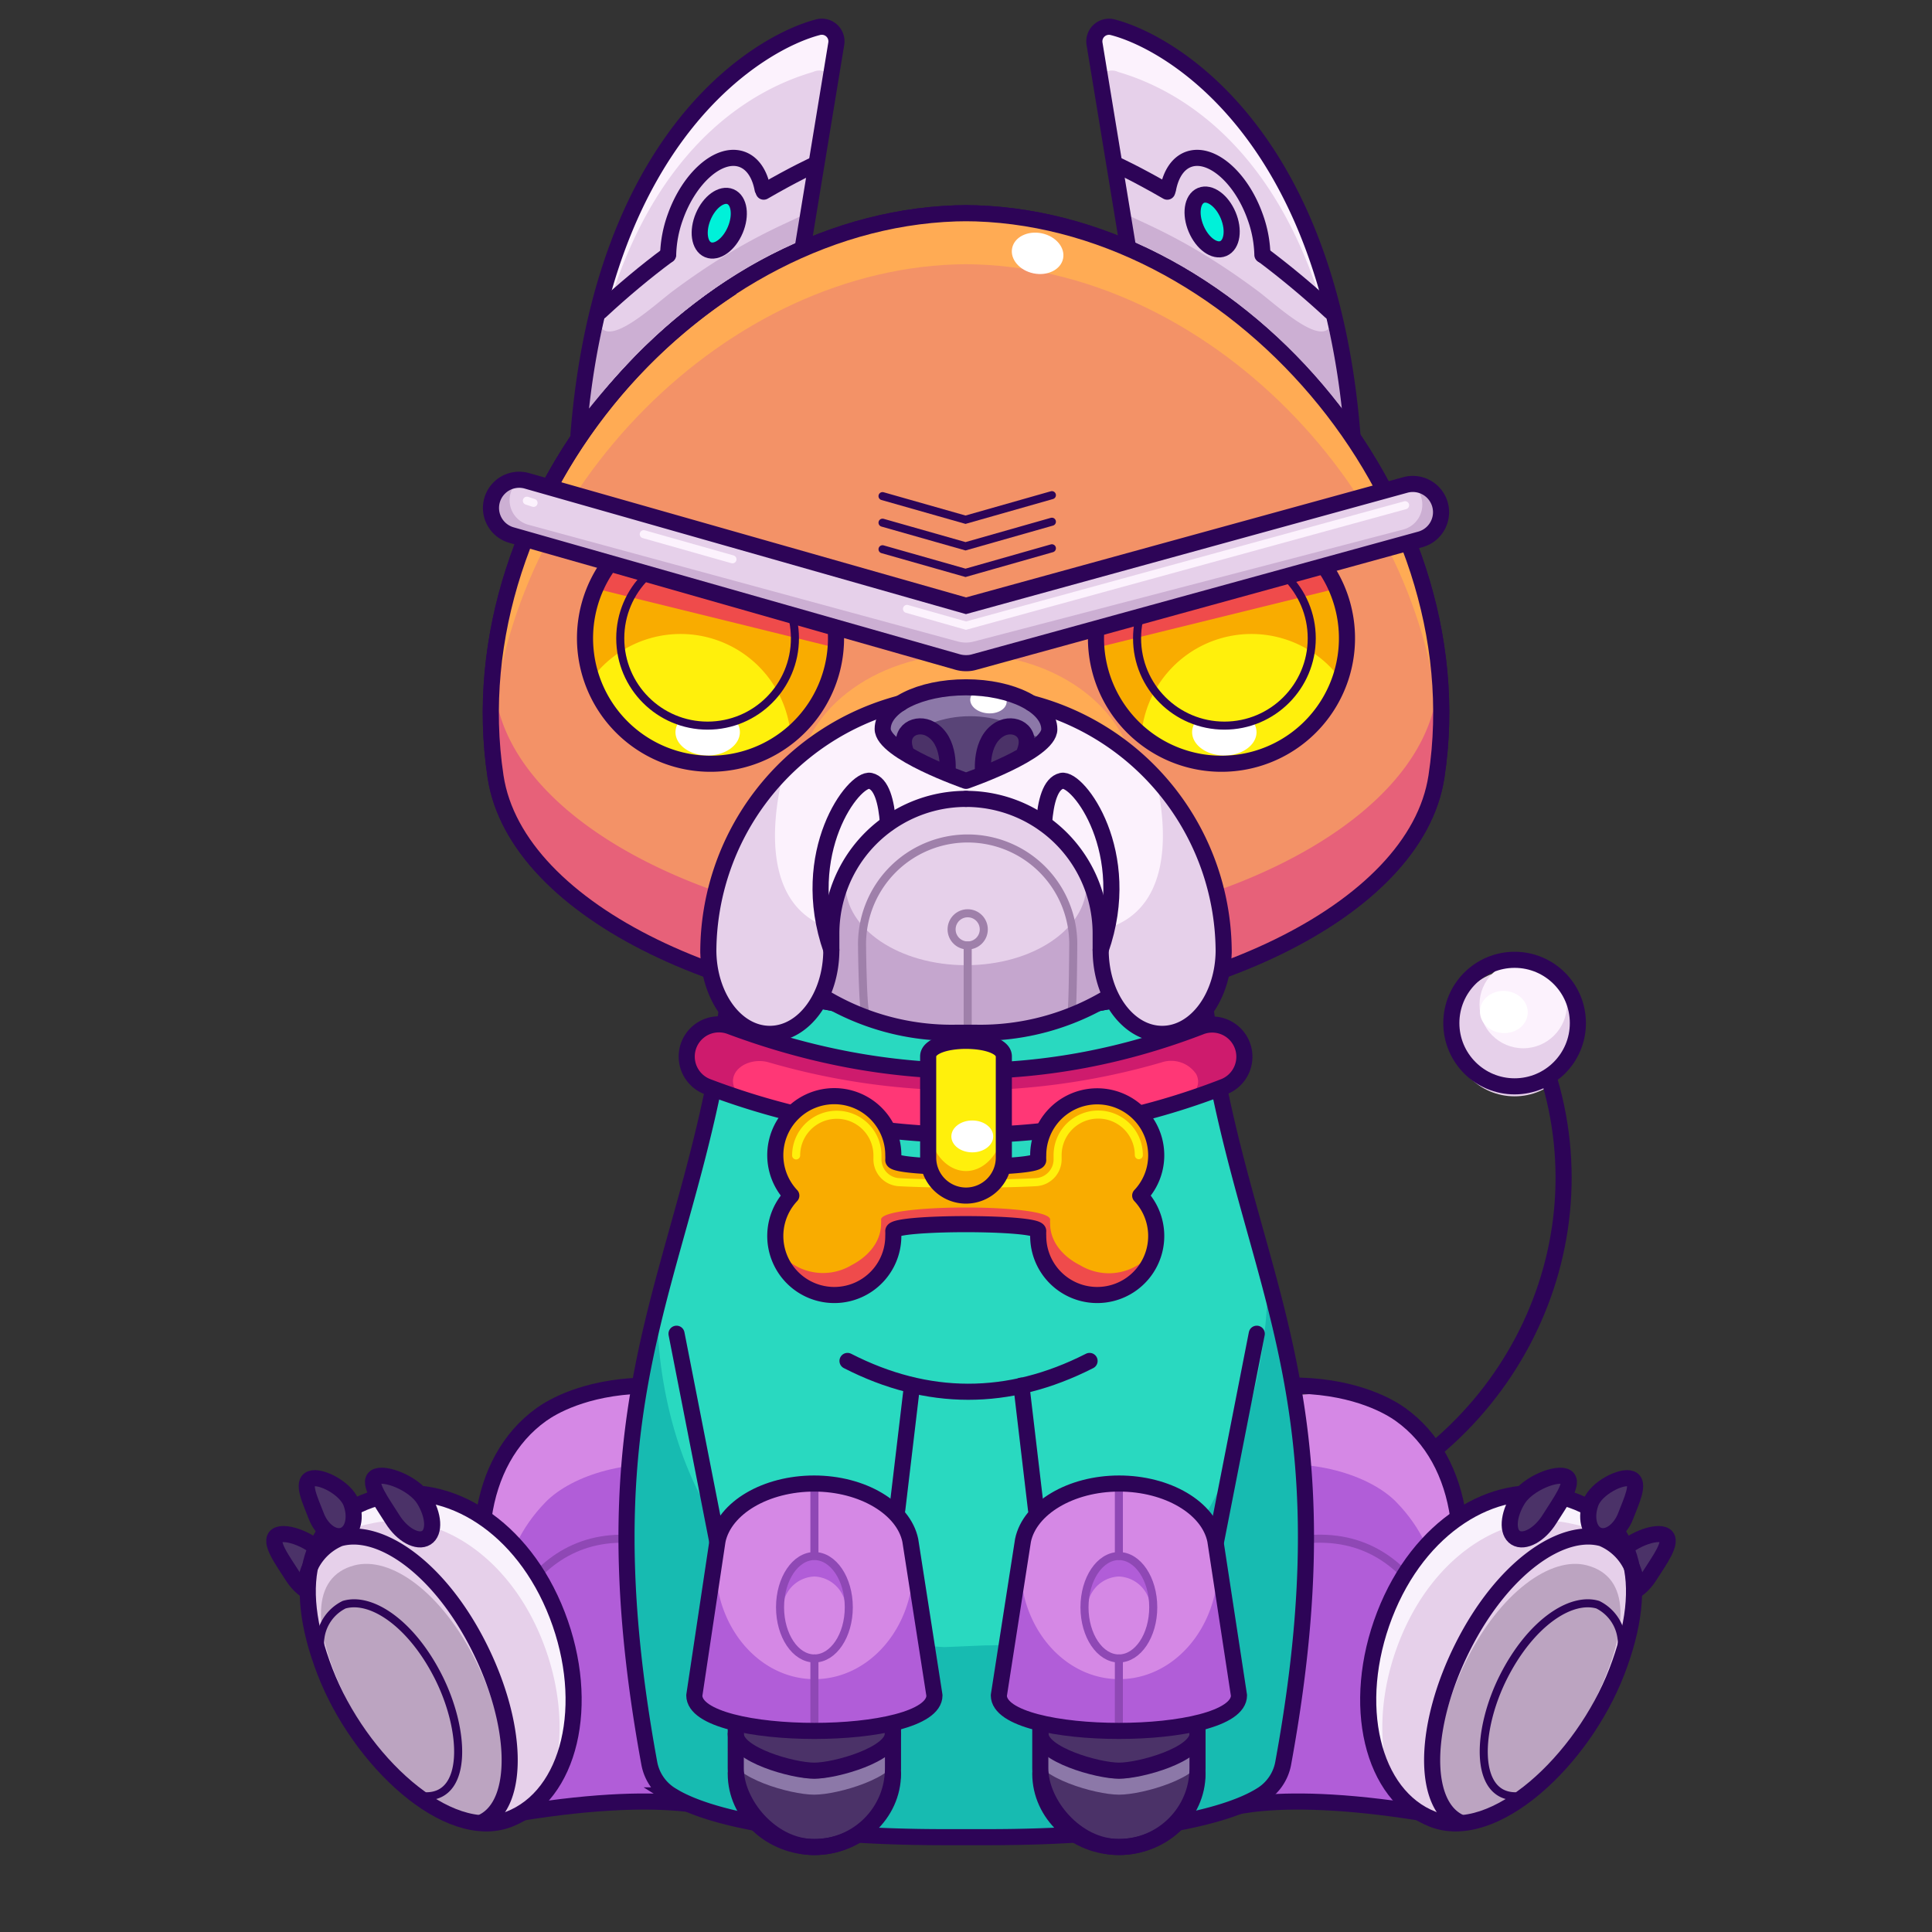<svg xmlns="http://www.w3.org/2000/svg" viewBox="0 0 240 240">
  <rect x="0" y="0" width="240" height="240" fill="#333333" stroke="none"/>
  <svg id="tale" xmlns="http://www.w3.org/2000/svg" viewBox="0 0 240 240"><defs><style>.prefix_vvOf5rDEvH_cls-1{fill:#e6d0ea;}.prefix_vvOf5rDEvH_cls-2{fill:#fcf2fd;}.prefix_vvOf5rDEvH_cls-3{fill:#fff;}.prefix_vvOf5rDEvH_cls-4{fill:none;stroke:#2d0457;stroke-miterlimit:10;stroke-width:2px;}</style></defs><g id="_01" data-name="01"><circle class="prefix_vvOf5rDEvH_cls-1" cx="188.15" cy="128.33" r="7.86"/><circle class="prefix_vvOf5rDEvH_cls-2" cx="189.22" cy="124.79" r="5.43"/><ellipse class="prefix_vvOf5rDEvH_cls-3" cx="186.8" cy="125.7" rx="2.62" ry="2.97" transform="translate(48.67 303.51) rotate(-86.09)"/><path class="prefix_vvOf5rDEvH_cls-4" d="M192.2,133.26c7.34,23-5.77,47.68-29.31,55.2"/><circle class="prefix_vvOf5rDEvH_cls-4" cx="188.15" cy="127.09" r="7.86"/></g></svg>
<svg id="ears" xmlns="http://www.w3.org/2000/svg" viewBox="0 0 240 240"><defs><style>.prefix_g8uGbMtArl_cls-1{fill:#e6d0ea;}.prefix_g8uGbMtArl_cls-2{fill:#ccafd3;}.prefix_g8uGbMtArl_cls-3{fill:#fcf2fd;}.prefix_g8uGbMtArl_cls-4{fill:none;stroke:#2d0457;stroke-linecap:round;stroke-linejoin:round;stroke-width:2px;}.prefix_g8uGbMtArl_cls-5{fill:#00f1d9;}</style></defs><g id="_02" data-name="02"><path class="prefix_g8uGbMtArl_cls-1" d="M71.86,54c3-37.72,22.82-48.82,29.72-50.61a1.82,1.82,0,0,1,2.31,2L99.68,31C88.76,35.46,79,44.43,71.94,54"/><path class="prefix_g8uGbMtArl_cls-2" d="M83.61,36.14c-2.53,1.88-9.73,8.78-9.28,2.36A97,97,0,0,0,71.86,54h.08c7-9.57,16.82-18.54,27.74-23l.46-4.5C98.21,27.62,92.52,29.5,83.61,36.14Z"/><path class="prefix_g8uGbMtArl_cls-3" d="M72.87,50.52C77.55,18.15,94.55,10.82,101,8.94a1.79,1.79,0,0,1,2.25.58l.68-4.13a1.82,1.82,0,0,0-2.31-2C94.68,5.19,74.89,16.29,71.86,54h.08C72.16,53.71,72.65,50.82,72.87,50.52Z"/><path class="prefix_g8uGbMtArl_cls-4" d="M71.86,54c3-37.72,22.82-48.82,29.72-50.61a1.82,1.82,0,0,1,2.31,2L99.68,31C88.76,35.46,79,44.43,71.94,54"/><path class="prefix_g8uGbMtArl_cls-4" d="M83,31.66a14.88,14.88,0,0,1,.89-4.7c1.73-4.87,5.39-8.09,8.18-7.2,1.4.45,2.31,1.85,2.66,3.73"/><path class="prefix_g8uGbMtArl_cls-4" d="M94.87,23.81c3.83-2.22,6.28-3.33,6.28-3.33"/><ellipse class="prefix_g8uGbMtArl_cls-5" cx="89.27" cy="27.58" rx="4.02" ry="2.42" transform="translate(29.16 99.1) rotate(-67.12)"/><path class="prefix_g8uGbMtArl_cls-4" d="M74.57,38.69c2.84-2.64,5.68-5,8.38-7"/><ellipse class="prefix_g8uGbMtArl_cls-4" cx="89.27" cy="27.58" rx="3.58" ry="2.16" transform="matrix(0.39, -0.92, 0.92, 0.39, 29.16, 99.1)"/><path class="prefix_g8uGbMtArl_cls-1" d="M168,54C165,16.29,145.18,5.19,138.28,3.4a1.82,1.82,0,0,0-2.32,2L140.17,31c10.93,4.49,20.7,13.46,27.74,23"/><path class="prefix_g8uGbMtArl_cls-2" d="M156.24,36.14c2.53,1.88,9.73,8.78,9.28,2.36A95.84,95.84,0,0,1,168,54h-.08c-7-9.57-16.81-18.54-27.74-23l-.46-4.5C141.65,27.62,147.33,29.5,156.24,36.14Z"/><path class="prefix_g8uGbMtArl_cls-3" d="M167,50.52c-4.68-32.37-21.68-39.7-28.09-41.58a1.8,1.8,0,0,0-2.25.58L136,5.39a1.82,1.82,0,0,1,2.32-2C145.18,5.19,165,16.29,168,54h-.08C167.7,53.71,167.2,50.82,167,50.52Z"/><path class="prefix_g8uGbMtArl_cls-4" d="M168,54C165,16.29,145.18,5.19,138.28,3.4a1.82,1.82,0,0,0-2.32,2L140.17,31c10.93,4.49,20.7,13.46,27.74,23"/><path class="prefix_g8uGbMtArl_cls-4" d="M156.82,31.66a14.88,14.88,0,0,0-.89-4.7c-1.72-4.87-5.39-8.09-8.18-7.2-1.39.45-2.3,1.85-2.65,3.73"/><path class="prefix_g8uGbMtArl_cls-4" d="M145,23.81c-3.83-2.22-6.28-3.33-6.28-3.33"/><ellipse class="prefix_g8uGbMtArl_cls-5" cx="150.58" cy="27.58" rx="2.42" ry="4.02" transform="translate(1.12 60.71) rotate(-22.88)"/><path class="prefix_g8uGbMtArl_cls-4" d="M165.28,38.69a106.34,106.34,0,0,0-8.38-7"/><ellipse class="prefix_g8uGbMtArl_cls-4" cx="150.58" cy="27.58" rx="2.16" ry="3.58" transform="translate(1.12 60.71) rotate(-22.88)"/></g></svg>
<svg id="legs" xmlns="http://www.w3.org/2000/svg" viewBox="0 0 240 240"><defs><style>.prefix_MaZSNJVmLC_cls-1{fill:#d588e5;}.prefix_MaZSNJVmLC_cls-2{fill:#b15dd8;}.prefix_MaZSNJVmLC_prefix_MaZSNJVmLC_cls-10,.prefix_MaZSNJVmLC_cls-3,.prefix_MaZSNJVmLC_cls-4,.prefix_MaZSNJVmLC_cls-5{fill:none;}.prefix_MaZSNJVmLC_cls-3{stroke:#8f48b5;}.prefix_MaZSNJVmLC_prefix_MaZSNJVmLC_cls-10,.prefix_MaZSNJVmLC_cls-3,.prefix_MaZSNJVmLC_cls-4{stroke-linecap:round;stroke-linejoin:round;}.prefix_MaZSNJVmLC_prefix_MaZSNJVmLC_cls-10,.prefix_MaZSNJVmLC_cls-4,.prefix_MaZSNJVmLC_cls-5{stroke:#2d0457;}.prefix_MaZSNJVmLC_cls-4,.prefix_MaZSNJVmLC_cls-5{stroke-width:2px;}.prefix_MaZSNJVmLC_cls-5{stroke-miterlimit:10;}.prefix_MaZSNJVmLC_cls-6{fill:#4b3268;}.prefix_MaZSNJVmLC_cls-7{fill:#e6d0ea;}.prefix_MaZSNJVmLC_cls-8{fill:#bca4c1;}.prefix_MaZSNJVmLC_cls-9{fill:#f9f2fc;}</style></defs><g id="_02" data-name="02"><g id="_02-2" data-name="02"><path class="prefix_MaZSNJVmLC_cls-1" d="M93,220s-9-1.53-30.1,2.18l-3.77-21.69c-1-13.07,4.26-24.39,13.74-27.36,1.48-.46,12.82.64,14.34.62"/><path class="prefix_MaZSNJVmLC_cls-2" d="M67.78,186.59c-6.3,6.45-6.32,14.8-5.32,23.19.49,4-2.45,6-5.61,6l5.24,9.52c21.12-3.71,29.15-.54,29.15-.54l-5.7-42.44C78.55,180.94,71.11,183.19,67.78,186.59Z"/><path class="prefix_MaZSNJVmLC_cls-3" d="M58.28,210.84c3.33-6.27,7.08-23.15,24-19.07"/><path class="prefix_MaZSNJVmLC_cls-4" d="M79.71,172.13c-7.14.23-11.18,2.67-12.44,3.57-8.08,5.77-9.58,18.17-4.55,30.28"/><path class="prefix_MaZSNJVmLC_cls-5" d="M90.15,225.15s-6.53-3.31-27.65.41"/><path class="prefix_MaZSNJVmLC_cls-6" d="M40.24,193.28c1.18,1.87,1.27,3.94.18,4.62s-2.91-.27-4.09-2.14-3-4.28-1.94-5S39.06,191.42,40.24,193.28Z"/><path class="prefix_MaZSNJVmLC_cls-4" d="M40.24,193.28c1.18,1.87,1.27,3.94.18,4.62s-2.91-.27-4.09-2.14-3-4.28-1.94-5S39.06,191.42,40.24,193.28Z"/><path class="prefix_MaZSNJVmLC_cls-7" d="M69.22,200.62c4.28,11.09,1.6,22.45-6,25.38s-18.57-7.26-22.85-18.35-2.29-19.55,7.35-21.81C55.66,184,64.94,189.53,69.22,200.62Z"/><path class="prefix_MaZSNJVmLC_cls-8" d="M59.18,206.47c4.26,8.66,4.4,17.31.32,19.32S47.28,219.62,43,211s-4.37-15.11,1-16.54C48.52,193.25,54.92,197.81,59.18,206.47Z"/><path class="prefix_MaZSNJVmLC_cls-9" d="M47.74,185.84c-4.88,1.14-7.79,3.88-8.93,7.75a12.22,12.22,0,0,1,7.2-4.31c7.91-1.85,17.19,3.7,21.47,14.79,2.46,6.38,2.61,12.84.86,17.74,3.41-5,4-13.16.88-21.19C64.94,189.53,55.66,184,47.74,185.84Z"/><path class="prefix_MaZSNJVmLC_cls-4" d="M69.22,200.62c4.28,11.09,1.6,22.45-6,25.38s-18.57-7.26-22.85-18.35-2.29-19.55,7.35-21.81C55.66,184,64.94,189.53,69.22,200.62Z"/><path class="prefix_MaZSNJVmLC_cls-6" d="M52.65,186.22c1.25,2,1.39,4.12.31,4.8s-3-.35-4.22-2.32-3.17-4.53-2.09-5.21S51.4,184.25,52.65,186.22Z"/><path class="prefix_MaZSNJVmLC_cls-4" d="M38,196.3a7,7,0,0,1,4.2-5.2c5-1.4,12.34,3.66,17.26,13.38s5.16,19.5.55,21.83"/><path class="prefix_MaZSNJVmLC_prefix_MaZSNJVmLC_cls-10" d="M39.84,205.11a5.38,5.38,0,0,1,2.91-5.77c3.43-1,8.39,2.41,11.7,8.95s3.69,14.73-1.38,14.85"/><path class="prefix_MaZSNJVmLC_cls-4" d="M52.65,186.22c1.25,2,1.39,4.12.31,4.8s-3-.35-4.22-2.32-3.17-4.53-2.09-5.21S51.4,184.25,52.65,186.22Z"/><path class="prefix_MaZSNJVmLC_cls-6" d="M43.61,186.66c.68,1.8.26,3.62-.94,4.07s-2.71-.63-3.39-2.42-1.86-4.16-.66-4.61S42.92,184.87,43.61,186.66Z"/><path class="prefix_MaZSNJVmLC_cls-4" d="M43.61,186.66c.68,1.8.26,3.62-.94,4.07s-2.71-.63-3.39-2.42-1.86-4.16-.66-4.61S42.92,184.87,43.61,186.66Z"/></g><g id="_02-3" data-name="02"><path class="prefix_MaZSNJVmLC_cls-1" d="M148.21,220s9-1.53,30.11,2.18l3.77-21.69c1-13.07-4.27-24.39-13.74-27.36-1.48-.46-12.82.64-14.34.62"/><path class="prefix_MaZSNJVmLC_cls-2" d="M173.45,186.59c6.3,6.45,6.32,14.8,5.32,23.19-.49,4,2.45,6,5.61,6l-5.24,9.52c-21.13-3.71-29.15-.54-29.15-.54l5.7-42.44C162.68,180.94,170.12,183.19,173.45,186.59Z"/><path class="prefix_MaZSNJVmLC_cls-3" d="M183,210.84c-3.34-6.27-7.08-23.15-24-19.07"/><path class="prefix_MaZSNJVmLC_cls-4" d="M161.52,172.13c7.14.23,11.18,2.67,12.44,3.57,8.08,5.77,9.57,18.17,4.54,30.28"/><path class="prefix_MaZSNJVmLC_cls-5" d="M151.08,225.15s6.53-3.31,27.65.41"/><path class="prefix_MaZSNJVmLC_cls-6" d="M201,193.28c-1.18,1.87-1.27,3.94-.19,4.62s2.92-.27,4.1-2.14,3-4.28,1.94-5S202.17,191.42,201,193.28Z"/><path class="prefix_MaZSNJVmLC_cls-4" d="M201,193.28c-1.18,1.87-1.27,3.94-.19,4.62s2.92-.27,4.1-2.14,3-4.28,1.94-5S202.17,191.42,201,193.28Z"/><path class="prefix_MaZSNJVmLC_cls-7" d="M172,200.62c-4.28,11.09-1.6,22.45,6,25.38s18.57-7.26,22.85-18.35,2.29-19.55-7.36-21.81C185.57,184,176.29,189.53,172,200.62Z"/><path class="prefix_MaZSNJVmLC_cls-8" d="M182.05,206.47c-4.26,8.66-4.4,17.31-.32,19.32S194,219.62,198.21,211s4.37-15.11-1.05-16.54C192.71,193.25,186.31,197.81,182.05,206.47Z"/><path class="prefix_MaZSNJVmLC_cls-9" d="M193.48,185.84c4.89,1.14,7.8,3.88,8.94,7.75a12.22,12.22,0,0,0-7.2-4.31c-7.91-1.85-17.19,3.7-21.47,14.79-2.46,6.38-2.61,12.84-.86,17.74-3.41-5-4-13.16-.88-21.19C176.29,189.53,185.57,184,193.48,185.84Z"/><path class="prefix_MaZSNJVmLC_cls-4" d="M172,200.62c-4.28,11.09-1.6,22.45,6,25.38s18.57-7.26,22.85-18.35,2.29-19.55-7.36-21.81C185.57,184,176.29,189.53,172,200.62Z"/><path class="prefix_MaZSNJVmLC_cls-6" d="M188.58,186.22c-1.25,2-1.39,4.12-.31,4.8s3-.35,4.22-2.32,3.17-4.53,2.09-5.21S189.83,184.25,188.58,186.22Z"/><path class="prefix_MaZSNJVmLC_cls-4" d="M203.22,196.3a7,7,0,0,0-4.2-5.2c-5-1.4-12.34,3.66-17.26,13.38s-5.16,19.5-.55,21.83"/><path class="prefix_MaZSNJVmLC_prefix_MaZSNJVmLC_cls-10" d="M201.39,205.11a5.38,5.38,0,0,0-2.91-5.77c-3.44-1-8.39,2.41-11.7,8.95s-3.69,14.73,1.38,14.85"/><path class="prefix_MaZSNJVmLC_cls-4" d="M188.58,186.22c-1.25,2-1.39,4.12-.31,4.8s3-.35,4.22-2.32,3.17-4.53,2.09-5.21S189.83,184.25,188.58,186.22Z"/><path class="prefix_MaZSNJVmLC_cls-6" d="M197.62,186.66c-.68,1.8-.26,3.62.93,4.07s2.72-.63,3.4-2.42,1.85-4.16.66-4.61S198.3,184.87,197.62,186.66Z"/><path class="prefix_MaZSNJVmLC_cls-4" d="M197.62,186.66c-.68,1.8-.26,3.62.93,4.07s2.72-.63,3.4-2.42,1.85-4.16.66-4.61S198.3,184.87,197.62,186.66Z"/></g></g></svg>
<svg id="body" xmlns="http://www.w3.org/2000/svg" viewBox="0 0 240 240"><defs><style>.prefix_R3-s1EL45q_cls-1{fill:#29d9c0;}.prefix_R3-s1EL45q_cls-2{fill:#17bbb1;}.prefix_R3-s1EL45q_cls-3{fill:none;stroke:#2d0457;stroke-miterlimit:10;stroke-width:2px;}</style></defs><g id="_04" data-name="04"><path class="prefix_R3-s1EL45q_cls-1" d="M149.06,119.27c3.6,38.3,19.58,49.48,10.33,99.84a5.89,5.89,0,0,1-2.76,3.92c-4.46,2.78-15.45,5.19-34,5.19h-5.2c-18.58,0-29.57-2.41-34-5.19a5.89,5.89,0,0,1-2.76-3.92c-9.25-50.36,6.73-61.54,10.33-99.84"/><path class="prefix_R3-s1EL45q_cls-2" d="M157.38,158.17c.76,10-4.92,46.23-35.07,46.23l-5,.21c-32.77-1.85-36-33.62-35.63-42.86-3.73,14.68-6,30.41-1.06,57.36A5.89,5.89,0,0,0,83.37,223c4.46,2.78,15.45,5.19,34,5.19h5.2c18.58,0,29.57-2.41,34-5.19a5.89,5.89,0,0,0,2.76-3.92C164.74,190,161.64,173.93,157.38,158.17Z"/><path class="prefix_R3-s1EL45q_cls-3" d="M149.06,119.27c3.6,38.3,19.58,49.48,10.33,99.84a5.89,5.89,0,0,1-2.76,3.92c-4.46,2.78-15.45,5.19-34,5.19h-5.2c-18.58,0-29.57-2.41-34-5.19a5.89,5.89,0,0,1-2.76-3.92c-9.25-50.36,6.73-61.54,10.33-99.84"/></g></svg>
<svg id="hand" xmlns="http://www.w3.org/2000/svg" viewBox="0 0 240 240"><defs><style>.prefix_oGoX-Wfupk_cls-1{fill:#4b3268;}.prefix_oGoX-Wfupk_cls-2,.prefix_oGoX-Wfupk_cls-3,.prefix_oGoX-Wfupk_cls-6{fill:none;stroke-linecap:round;stroke-linejoin:round;}.prefix_oGoX-Wfupk_cls-2{stroke:#8c78a8;}.prefix_oGoX-Wfupk_cls-2,.prefix_oGoX-Wfupk_cls-3{stroke-width:2px;}.prefix_oGoX-Wfupk_cls-3{stroke:#2d0457;}.prefix_oGoX-Wfupk_cls-4{fill:#d588e5;}.prefix_oGoX-Wfupk_cls-5{fill:#b15dd8;}.prefix_oGoX-Wfupk_cls-6{stroke:#8f48b5;}</style></defs><g id="_05" data-name="05"><rect class="prefix_oGoX-Wfupk_cls-1" x="129.23" y="191.52" width="19.53" height="37.92" rx="8.37"/><path class="prefix_oGoX-Wfupk_cls-2" d="M129.23,202.62c0-5,4.37-9.12,9.76-9.12h0c5.4,0,9.77,4.08,9.77,9.12"/><path class="prefix_oGoX-Wfupk_cls-2" d="M129.26,207.54c0-2.52,7.06-4.56,9.75-4.56h0c2.7,0,9.75,2,9.75,4.56"/><line class="prefix_oGoX-Wfupk_cls-2" x1="129.3" y1="212.46" x2="148.76" y2="212.46"/><path class="prefix_oGoX-Wfupk_cls-2" d="M129.26,217.38c0,2.52,7.06,4.56,9.75,4.56h0c2.7,0,9.75-2,9.75-4.56"/><path class="prefix_oGoX-Wfupk_cls-3" d="M129.23,200.64c0-5,4.37-9.12,9.76-9.12h0c5.4,0,9.77,4.09,9.77,9.12"/><path class="prefix_oGoX-Wfupk_cls-3" d="M129.26,205.56c0-2.52,7.06-4.56,9.75-4.56h0c2.7,0,9.75,2,9.75,4.56"/><line class="prefix_oGoX-Wfupk_cls-3" x1="129.3" y1="210.48" x2="148.76" y2="210.48"/><path class="prefix_oGoX-Wfupk_cls-3" d="M129.23,220.33c0,5,4.37,9.11,9.76,9.11h0c5.4,0,9.77-4.08,9.77-9.11"/><path class="prefix_oGoX-Wfupk_cls-3" d="M129.26,215.41c0,2.51,7.06,4.55,9.75,4.55h0c2.7,0,9.75-2,9.75-4.55"/><rect class="prefix_oGoX-Wfupk_cls-3" x="129.23" y="191.52" width="19.53" height="37.92" rx="9.76"/><path class="prefix_oGoX-Wfupk_cls-4" d="M153.91,210.61c0,5.88-29.83,5.88-29.83,0l3-19.26c.83-4,5.93-7.06,11.94-7.06h0c6,0,11.12,3,11.95,7.06Z"/><path class="prefix_oGoX-Wfupk_cls-5" d="M139,195.84a4.1,4.1,0,0,1,3.83,3.21,4.93,4.93,0,0,0,.16-1.28,4,4,0,1,0-8,0,4.94,4.94,0,0,0,.17,1.28A4.09,4.09,0,0,1,139,195.84Z"/><path class="prefix_oGoX-Wfupk_cls-5" d="M127.11,191.14a1.66,1.66,0,0,0-.06.21l0,.16Z"/><path class="prefix_oGoX-Wfupk_cls-5" d="M151.25,193.37c0,.36.05.71.05,1.07,0,7.82-5.5,14.15-12.27,14.15s-12.27-6.33-12.27-14.15a17,17,0,0,1,.21-2.6l-2.89,18.77c0,5.88,29.83,5.88,29.83,0Z"/><line class="prefix_oGoX-Wfupk_cls-6" x1="138.99" y1="193.29" x2="138.99" y2="184.29"/><line class="prefix_oGoX-Wfupk_cls-6" x1="138.99" y1="206.02" x2="138.99" y2="214.65"/><path class="prefix_oGoX-Wfupk_cls-3" d="M153.91,210.61c0,5.88-29.83,5.88-29.83,0l3-19.26c.83-4,5.93-7.06,11.94-7.06h0c6,0,11.12,3,11.95,7.06Z"/><ellipse class="prefix_oGoX-Wfupk_cls-6" cx="138.99" cy="199.66" rx="4.27" ry="6.36"/><line class="prefix_oGoX-Wfupk_cls-3" x1="128.7" y1="187.55" x2="126.88" y2="172.13"/><line class="prefix_oGoX-Wfupk_cls-3" x1="151.08" y1="191.39" x2="156.12" y2="165.68"/><path class="prefix_oGoX-Wfupk_cls-3" d="M105.28,169.06c9.92,5.08,20,5.13,30.07,0"/><rect class="prefix_oGoX-Wfupk_cls-1" x="91.4" y="191.52" width="19.53" height="37.92" rx="8.37" transform="translate(202.33 420.97) rotate(180)"/><path class="prefix_oGoX-Wfupk_cls-2" d="M110.93,202.62c0-5-4.37-9.12-9.76-9.12h0c-5.4,0-9.77,4.08-9.77,9.12"/><path class="prefix_oGoX-Wfupk_cls-2" d="M110.9,207.54c0-2.52-7.05-4.56-9.75-4.56h0c-2.7,0-9.75,2-9.75,4.56"/><line class="prefix_oGoX-Wfupk_cls-2" x1="110.86" y1="212.46" x2="91.4" y2="212.46"/><path class="prefix_oGoX-Wfupk_cls-2" d="M110.9,217.38c0,2.52-7.05,4.56-9.75,4.56h0c-2.7,0-9.75-2-9.75-4.56"/><path class="prefix_oGoX-Wfupk_cls-3" d="M110.93,200.64c0-5-4.37-9.12-9.76-9.12h0c-5.4,0-9.77,4.09-9.77,9.12"/><path class="prefix_oGoX-Wfupk_cls-3" d="M110.9,205.56c0-2.52-7.05-4.56-9.75-4.56h0c-2.7,0-9.75,2-9.75,4.56"/><line class="prefix_oGoX-Wfupk_cls-3" x1="110.86" y1="210.48" x2="91.4" y2="210.48"/><path class="prefix_oGoX-Wfupk_cls-3" d="M110.93,220.33c0,5-4.37,9.11-9.76,9.11h0c-5.4,0-9.77-4.08-9.77-9.11"/><path class="prefix_oGoX-Wfupk_cls-3" d="M110.9,215.41c0,2.51-7.05,4.55-9.75,4.55h0c-2.7,0-9.75-2-9.75-4.55"/><rect class="prefix_oGoX-Wfupk_cls-3" x="91.4" y="191.52" width="19.53" height="37.92" rx="9.76" transform="translate(202.33 420.97) rotate(180)"/><path class="prefix_oGoX-Wfupk_cls-4" d="M86.25,210.61c0,5.88,29.83,5.88,29.83,0l-3-19.26c-.83-4-5.93-7.06-11.94-7.06h0c-6,0-11.12,3-12,7.06Z"/><path class="prefix_oGoX-Wfupk_cls-5" d="M113.05,191.14a1.66,1.66,0,0,1,.06.21l0,.16Z"/><path class="prefix_oGoX-Wfupk_cls-5" d="M88.91,193.37c0,.36,0,.71,0,1.07,0,7.82,5.5,14.15,12.27,14.15s12.27-6.33,12.27-14.15a17,17,0,0,0-.21-2.6l2.89,18.77c0,5.88-29.83,5.88-29.83,0Z"/><line class="prefix_oGoX-Wfupk_cls-6" x1="101.17" y1="193.29" x2="101.17" y2="184.29"/><line class="prefix_oGoX-Wfupk_cls-6" x1="101.17" y1="206.02" x2="101.17" y2="214.65"/><path class="prefix_oGoX-Wfupk_cls-3" d="M86.25,210.61c0,5.88,29.83,5.88,29.83,0l-3-19.26c-.83-4-5.93-7.06-11.94-7.06h0c-6,0-11.12,3-12,7.06Z"/><path class="prefix_oGoX-Wfupk_cls-5" d="M101.17,195.84a4.09,4.09,0,0,1,3.82,3.21,4.94,4.94,0,0,0,.17-1.28,4,4,0,1,0-8,0,4.93,4.93,0,0,0,.16,1.28A4.1,4.1,0,0,1,101.17,195.84Z"/><ellipse class="prefix_oGoX-Wfupk_cls-6" cx="101.17" cy="199.66" rx="4.27" ry="6.36"/><line class="prefix_oGoX-Wfupk_cls-3" x1="111.46" y1="187.55" x2="113.29" y2="172.13"/><line class="prefix_oGoX-Wfupk_cls-3" x1="89.08" y1="191.39" x2="84.04" y2="165.68"/></g></svg>
<svg id="collar" xmlns="http://www.w3.org/2000/svg" viewBox="0 0 240 240"><defs><style>.prefix_2MuGAnSi59_cls-1{fill:#ff3776;}.prefix_2MuGAnSi59_cls-2{fill:#ce1b6d;}.prefix_2MuGAnSi59_cls-3,.prefix_2MuGAnSi59_cls-6,.prefix_2MuGAnSi59_cls-7{fill:none;}.prefix_2MuGAnSi59_cls-3,.prefix_2MuGAnSi59_cls-6{stroke:#2d0457;stroke-width:2px;}.prefix_2MuGAnSi59_cls-3{stroke-miterlimit:10;}.prefix_2MuGAnSi59_cls-4{fill:#f9ac00;}.prefix_2MuGAnSi59_cls-5{fill:#ef4b4b;}.prefix_2MuGAnSi59_cls-6,.prefix_2MuGAnSi59_cls-7{stroke-linecap:round;stroke-linejoin:round;}.prefix_2MuGAnSi59_cls-7{stroke:#fff00c;}.prefix_2MuGAnSi59_cls-8{fill:#fff00c;}.prefix_2MuGAnSi59_cls-9{fill:#fff;}</style></defs><g id="_04" data-name="04"><path class="prefix_2MuGAnSi59_cls-1" d="M120.25,141A92.18,92.18,0,0,1,87.91,135a4,4,0,0,1,2.8-7.5c19.75,7.37,39.44,7.38,58.54,0a4,4,0,0,1,2.88,7.46A88,88,0,0,1,120.25,141Z"/><path class="prefix_2MuGAnSi59_cls-2" d="M154.42,129.79a4,4,0,0,0-5.17-2.29c-19.1,7.36-38.79,7.35-58.54,0a4,4,0,0,0-2.8,7.5A92.22,92.22,0,0,0,120.25,141,88,88,0,0,0,152.13,135,4,4,0,0,0,154.42,129.79Zm-7.7,6.89a94.79,94.79,0,0,1-26.55,3.81,99.26,99.26,0,0,1-26.93-3.8c-1.73-.48-2.6-1.93-2-3.23s2.56-2,4.29-1.48a87.28,87.28,0,0,0,48.75,0,3.75,3.75,0,0,1,4.31,1.44C149.29,134.73,148.43,136.18,146.72,136.68Z"/><path class="prefix_2MuGAnSi59_cls-3" d="M120.25,141A92.18,92.18,0,0,1,87.91,135a4,4,0,0,1,2.8-7.5c19.75,7.37,39.44,7.38,58.54,0a4,4,0,0,1,2.88,7.46A88,88,0,0,1,120.25,141Z"/><path class="prefix_2MuGAnSi59_cls-4" d="M143.63,143.52a7.33,7.33,0,1,0-14.66,0,5.68,5.68,0,0,0,0,.59c0,1.14-18,1.14-18,0a5.68,5.68,0,0,0,0-.59,7.33,7.33,0,1,0-12.67,5,7.33,7.33,0,1,0,12.67,5,5.68,5.68,0,0,0,0-.59c0-1.15,18-1.15,18,0a5.68,5.68,0,0,0,0,.59,7.33,7.33,0,1,0,12.67-5A7.27,7.27,0,0,0,143.63,143.52Z"/><path class="prefix_2MuGAnSi59_cls-5" d="M137.7,158.17a7,7,0,0,1-3.53-1c-2.24-1.13-3.72-3-3.72-5.17a4.21,4.21,0,0,1,0-.5c0-2-21-2-21,0a4.19,4.19,0,0,1,0,.5c0,2.14-1.44,4-3.65,5.15a6.92,6.92,0,0,1-9.32-2.09A7.33,7.33,0,0,0,111,153.53a5.68,5.68,0,0,0,0-.59c0-1.15,18-1.15,18,0a5.68,5.68,0,0,0,0,.59,7.33,7.33,0,0,0,14.49,1.56A6.91,6.91,0,0,1,137.7,158.17Z"/><path class="prefix_2MuGAnSi59_cls-6" d="M143.63,143.52a7.33,7.33,0,1,0-14.66,0,5.68,5.68,0,0,0,0,.59c0,1.14-18,1.14-18,0a5.68,5.68,0,0,0,0-.59,7.33,7.33,0,1,0-12.67,5,7.33,7.33,0,1,0,12.67,5,5.68,5.68,0,0,0,0-.59c0-1.15,18-1.15,18,0a5.68,5.68,0,0,0,0,.59,7.33,7.33,0,1,0,12.67-5A7.27,7.27,0,0,0,143.63,143.52Z"/><path class="prefix_2MuGAnSi59_cls-7" d="M141.47,143.5a5,5,0,1,0-10.09,0V144a2.84,2.84,0,0,1-2.66,2.85c-4.33.25-12.78.25-17.11,0A2.84,2.84,0,0,1,109,144v-.47a5.05,5.05,0,1,0-10.1,0"/><path class="prefix_2MuGAnSi59_cls-4" d="M124.7,131.23v12.6a4.71,4.71,0,0,1-4.7,4.69h0a4.71,4.71,0,0,1-4.7-4.69v-12.6"/><path class="prefix_2MuGAnSi59_cls-8" d="M115.3,129.88v9.51c0,3.34,2.12,6.08,4.7,6.08s4.7-2.74,4.7-6.08v-9.22A45.48,45.48,0,0,1,115.3,129.88Z"/><path class="prefix_2MuGAnSi59_cls-3" d="M124.7,131.23v12.6a4.71,4.71,0,0,1-4.7,4.69h0a4.71,4.71,0,0,1-4.7-4.69v-12.6C115.3,128.65,124.7,128.65,124.7,131.23Z"/><ellipse class="prefix_2MuGAnSi59_cls-9" cx="120.78" cy="141.17" rx="2.6" ry="1.98"/></g></svg>
<svg id="head" xmlns="http://www.w3.org/2000/svg" viewBox="0 0 240 240"><defs><style>.prefix_tbn6TZne0P_cls-1{fill:#f9ac00;}.prefix_tbn6TZne0P_cls-2{fill:#ffd44a;}.prefix_tbn6TZne0P_cls-3{fill:#caf1ff;}.prefix_tbn6TZne0P_cls-4{fill:#fff;}.prefix_tbn6TZne0P_cls-5{fill:#88a4ea;}.prefix_tbn6TZne0P_cls-6{fill:#ed8700;}.prefix_tbn6TZne0P_cls-7{fill:none;stroke:#2d0457;stroke-miterlimit:10;stroke-width:2px;}.prefix_tbn6TZne0P_cls-8{fill:#f39267;}.prefix_tbn6TZne0P_cls-9{fill:#ffab54;}.prefix_tbn6TZne0P_prefix_tbn6TZne0P_cls-10{fill:#e76179;}</style></defs><g id="_01" data-name="01"><path class="prefix_tbn6TZne0P_cls-1" d="M119.17,126.1c29.11,0,56.7-12.75,59.27-29.62,5.29-34.73-25.4-70-58.74-70h.6c-33.34,0-64,35.24-58.74,70,2.57,16.87,30.16,29.62,59.27,29.62"/><path class="prefix_tbn6TZne0P_cls-2" d="M120,32.82h0c29.66.19,57.12,28.2,58.92,58.85,1.94-33-27.24-64.95-58.92-65.15-31.68.2-60.86,32.15-58.92,65.15C62.88,61,90.34,33,120,32.82Z"/><path class="prefix_tbn6TZne0P_cls-3" d="M119.7,26.51h0Z"/><ellipse class="prefix_tbn6TZne0P_cls-4" cx="128.91" cy="31.47" rx="2.54" ry="3.23" transform="translate(71.96 151.33) rotate(-78.31)"/><path class="prefix_tbn6TZne0P_cls-5" d="M120.83,126.1h0Z"/><path class="prefix_tbn6TZne0P_cls-6" d="M178.44,86.36C175.89,103.06,148.8,115.73,120,116h0c-28.8-.24-55.89-12.91-58.44-29.61-.15-1-.26-2-.35-2.94a53.46,53.46,0,0,0,.35,13.06c2.55,16.71,29.64,29.37,58.44,29.61,28.8-.24,55.89-12.9,58.44-29.61a53.46,53.46,0,0,0,.35-13.06C178.7,84.4,178.59,85.38,178.44,86.36Z"/><path class="prefix_tbn6TZne0P_cls-7" d="M119.17,126.1c29.11,0,56.7-12.75,59.27-29.62,5.29-34.73-25.4-70-58.74-70h.6c-33.34,0-64,35.24-58.74,70,2.57,16.87,30.16,29.62,59.27,29.62"/><path class="prefix_tbn6TZne0P_cls-7" d="M90.93,35.69A68,68,0,0,0,67.72,61.51"/><path class="prefix_tbn6TZne0P_cls-2" d="M141.05,97.75c0,9.11-9.41,12.93-21,12.93s-21-3.82-21-12.93,9.41-16.5,21-16.5S141.05,88.64,141.05,97.75Z"/></g><g id="_01-2" data-name="01"><path class="prefix_tbn6TZne0P_cls-8" d="M119.17,126.1c29.11,0,56.7-12.75,59.27-29.62,5.29-34.73-25.4-70-58.74-70h.6c-33.34,0-64,35.24-58.74,70,2.57,16.87,30.16,29.62,59.27,29.62"/><path class="prefix_tbn6TZne0P_cls-9" d="M120,32.82h0c29.66.19,57.12,28.2,58.92,58.85,1.94-33-27.24-64.95-58.92-65.15-31.68.2-60.86,32.15-58.92,65.15C62.88,61,90.34,33,120,32.82Z"/><path class="prefix_tbn6TZne0P_cls-3" d="M119.7,26.51h0Z"/><ellipse class="prefix_tbn6TZne0P_cls-4" cx="128.91" cy="31.47" rx="2.54" ry="3.23" transform="translate(71.96 151.33) rotate(-78.31)"/><path class="prefix_tbn6TZne0P_cls-5" d="M120.83,126.1h0Z"/><path class="prefix_tbn6TZne0P_prefix_tbn6TZne0P_cls-10" d="M178.44,86.36C175.89,103.06,148.8,115.73,120,116h0c-28.8-.24-55.89-12.91-58.44-29.61-.15-1-.26-2-.35-2.94a53.46,53.46,0,0,0,.35,13.06c2.55,16.71,29.64,29.37,58.44,29.61,28.8-.24,55.89-12.9,58.44-29.61a53.46,53.46,0,0,0,.35-13.06C178.7,84.4,178.59,85.38,178.44,86.36Z"/><path class="prefix_tbn6TZne0P_cls-7" d="M119.17,126.1c29.11,0,56.7-12.75,59.27-29.62,5.29-34.73-25.4-70-58.74-70h.6c-33.34,0-64,35.24-58.74,70,2.57,16.87,30.16,29.62,59.27,29.62"/><path class="prefix_tbn6TZne0P_cls-7" d="M90.93,35.69A68,68,0,0,0,67.72,61.51"/><path class="prefix_tbn6TZne0P_cls-9" d="M141.05,97.75c0,9.11-9.41,12.93-21,12.93s-21-3.82-21-12.93,9.41-16.5,21-16.5S141.05,88.64,141.05,97.75Z"/></g></svg>
<svg id="mask" xmlns="http://www.w3.org/2000/svg" viewBox="0 0 240 240"><defs><style>.prefix_UNLfbSI7W-_cls-1{fill:#c5a6ce;}.prefix_UNLfbSI7W-_cls-2{fill:#e6d0ea;}.prefix_UNLfbSI7W-_cls-3,.prefix_UNLfbSI7W-_cls-9{fill:none;stroke-linecap:round;stroke-linejoin:round;}.prefix_UNLfbSI7W-_cls-3{stroke:#9f80aa;}.prefix_UNLfbSI7W-_cls-4{fill:#fcf2fd;}.prefix_UNLfbSI7W-_cls-5{fill:#594477;}.prefix_UNLfbSI7W-_cls-6{fill:#4b3268;}.prefix_UNLfbSI7W-_cls-7{fill:#8c78a8;}.prefix_UNLfbSI7W-_cls-8{fill:#fff;}.prefix_UNLfbSI7W-_cls-9{stroke:#2d0457;stroke-width:2px;}</style></defs><g id="_01" data-name="01"><ellipse class="prefix_UNLfbSI7W-_cls-1" cx="120" cy="112.74" rx="23.44" ry="15.72"/><ellipse class="prefix_UNLfbSI7W-_cls-2" cx="120" cy="109.86" rx="14.97" ry="10.04"/><line class="prefix_UNLfbSI7W-_cls-3" x1="120.21" y1="117.45" x2="120.21" y2="127.71"/><path class="prefix_UNLfbSI7W-_cls-3" d="M107.42,125.44c-.22-1-.33-6.77-.33-7.8a13.12,13.12,0,1,1,26.23,0c0,.77-.06,7-.18,7.77"/><path class="prefix_UNLfbSI7W-_cls-2" d="M128.15,87.37a32,32,0,0,1,23.86,31V118c0,5.76-3.42,10.43-7.64,10.43s-7.64-4.67-7.64-10.43V116a16.73,16.73,0,1,0-33.46,0V118c0,5.76-3.42,10.43-7.64,10.43S88,123.79,88,118v.31a32,32,0,0,1,23.86-31"/><path class="prefix_UNLfbSI7W-_cls-4" d="M121.73,87.37h-9.88a32,32,0,0,0-14.45,8.3c-2.07,8.06-1.92,17.35,5.9,19.69A16.71,16.71,0,0,1,120,99.24c.41,0,.81,0,1.21.06Q121.47,93.33,121.73,87.37Z"/><path class="prefix_UNLfbSI7W-_cls-4" d="M119,87.37h9.87a32.08,32.08,0,0,1,14.46,8.3c2.07,8.06,1.92,17.35-5.9,19.69a16.71,16.71,0,0,0-16.7-16.12c-.41,0-.81,0-1.21.06Q119.22,93.33,119,87.37Z"/><path class="prefix_UNLfbSI7W-_cls-5" d="M130.35,90.59C130.35,93.45,120,97,120,97s-10.35-3.59-10.35-6.45,4.63-5.17,10.35-5.17S130.35,87.73,130.35,90.59Z"/><path class="prefix_UNLfbSI7W-_cls-6" d="M112.54,92.28A1.85,1.85,0,0,1,113.63,91a2.22,2.22,0,0,1,2.13.35A3.76,3.76,0,0,1,117,93.26a11.09,11.09,0,0,1,.38,2.22c-1.15-.39-2.28-.81-3.4-1.27a3.61,3.61,0,0,1-1.2-.53A1.68,1.68,0,0,1,112.54,92.28Z"/><path class="prefix_UNLfbSI7W-_cls-7" d="M130.35,90.59c-1,3.07-3.11-1.62-9.83-1.62-7.12,0-9.27,5.14-10.87,1.62-1.19-2.6,4.63-5.17,10.35-5.17S131.26,87.88,130.35,90.59Z"/><ellipse class="prefix_UNLfbSI7W-_cls-8" cx="122.67" cy="87.74" rx="1.57" ry="2.26" transform="matrix(0.09, -1, 1, 0.09, 24.01, 201.81)"/><path class="prefix_UNLfbSI7W-_cls-6" d="M127.28,92.28A1.84,1.84,0,0,0,126.2,91a2.22,2.22,0,0,0-2.13.35,3.63,3.63,0,0,0-1.22,1.87,11.09,11.09,0,0,0-.38,2.22c1.15-.39,2.28-.81,3.4-1.27a3.47,3.47,0,0,0,1.19-.53A1.68,1.68,0,0,0,127.28,92.28Z"/><path class="prefix_UNLfbSI7W-_cls-9" d="M127.31,93.34c1-2.64-1.41-3.71-3.07-2.78C121.66,92,122.13,96,122.13,96"/><path class="prefix_UNLfbSI7W-_cls-9" d="M111.85,87.37a32,32,0,0,0-23.86,31V118c0,5.76,3.42,10.43,7.64,10.43s7.64-4.67,7.64-10.43V116A16.73,16.73,0,0,1,120,99.24"/><path class="prefix_UNLfbSI7W-_cls-9" d="M130.35,90.59C130.35,93.45,120,97,120,97s-10.35-3.59-10.35-6.45,4.63-5.17,10.35-5.17S130.35,87.73,130.35,90.59Z"/><path class="prefix_UNLfbSI7W-_cls-9" d="M112.52,93.34c-1-2.64,1.41-3.71,3.06-2.78C118.17,92,117.69,96,117.69,96"/><path class="prefix_UNLfbSI7W-_cls-9" d="M103.27,118c-4.24-12.09,2.79-21.44,4.84-21,1.4.31,2,2.57,2.2,5.29"/><path class="prefix_UNLfbSI7W-_cls-9" d="M137.91,123.73a30.78,30.78,0,0,1-16.74,4.56h-2.34a30.78,30.78,0,0,1-16.74-4.56"/><path class="prefix_UNLfbSI7W-_cls-9" d="M128.15,87.37a32,32,0,0,1,23.86,31V118c0,5.76-3.42,10.43-7.64,10.43s-7.64-4.67-7.64-10.43V116A16.73,16.73,0,0,0,120,99.24"/><path class="prefix_UNLfbSI7W-_cls-9" d="M136.73,118c4.24-12.09-2.79-21.44-4.84-21-1.4.31-2,2.57-2.2,5.29"/><circle class="prefix_UNLfbSI7W-_cls-3" cx="120.21" cy="115.45" r="2"/></g></svg>
<svg id="eyes" xmlns="http://www.w3.org/2000/svg" viewBox="0 0 240 240"><defs><style>.prefix_kO7sZTWQXm_cls-1{fill:#f9ac00;}.prefix_kO7sZTWQXm_cls-2{fill:#ef4b4b;}.prefix_kO7sZTWQXm_cls-3{fill:#fff00c;}.prefix_kO7sZTWQXm_cls-4{fill:#fff;}.prefix_kO7sZTWQXm_prefix_kO7sZTWQXm_cls-10,.prefix_kO7sZTWQXm_cls-5,.prefix_kO7sZTWQXm_cls-6,.prefix_kO7sZTWQXm_cls-9{fill:none;stroke-miterlimit:10;}.prefix_kO7sZTWQXm_prefix_kO7sZTWQXm_cls-10,.prefix_kO7sZTWQXm_cls-5,.prefix_kO7sZTWQXm_cls-6{stroke:#2d0457;}.prefix_kO7sZTWQXm_cls-6{stroke-width:2px;}.prefix_kO7sZTWQXm_cls-7{fill:#e6d0ea;}.prefix_kO7sZTWQXm_cls-8{fill:#ccafd3;}.prefix_kO7sZTWQXm_cls-9{stroke:#fcf2fd;}.prefix_kO7sZTWQXm_prefix_kO7sZTWQXm_cls-10,.prefix_kO7sZTWQXm_cls-9{stroke-linecap:round;}</style></defs><g id="_05" data-name="05"><path class="prefix_kO7sZTWQXm_cls-1" d="M103.8,78a15.59,15.59,0,1,1-28.06-8Z"/><path class="prefix_kO7sZTWQXm_cls-2" d="M74,73.12A16,16,0,0,1,75.74,70l28.06,8a15.55,15.55,0,0,1,0,2.46Z"/><path class="prefix_kO7sZTWQXm_cls-3" d="M73.51,84.31a13.73,13.73,0,0,1,24.71,7,15.56,15.56,0,0,1-24.71-7Z"/><path class="prefix_kO7sZTWQXm_cls-4" d="M87.9,90.14a11,11,0,0,0,3.5-.59,2.24,2.24,0,0,1,.51,1.39c0,1.61-1.8,2.91-4,2.91s-4-1.3-4-2.91a2.31,2.31,0,0,1,.51-1.39A11,11,0,0,0,87.9,90.14Z"/><circle class="prefix_kO7sZTWQXm_cls-5" cx="87.9" cy="79.29" r="10.85"/><path class="prefix_kO7sZTWQXm_cls-6" d="M103.8,78a15.59,15.59,0,1,1-28.06-8Z"/><path class="prefix_kO7sZTWQXm_cls-1" d="M136.2,78a15.59,15.59,0,1,0,28.06-8Z"/><path class="prefix_kO7sZTWQXm_cls-2" d="M166,73.12A16,16,0,0,0,164.26,70L136.2,78a15.55,15.55,0,0,0,0,2.46Z"/><path class="prefix_kO7sZTWQXm_cls-3" d="M166.49,84.31a13.73,13.73,0,0,0-24.71,7,15.56,15.56,0,0,0,24.71-7Z"/><path class="prefix_kO7sZTWQXm_cls-4" d="M152.1,90.14a11,11,0,0,1-3.5-.59,2.24,2.24,0,0,0-.51,1.39c0,1.61,1.8,2.91,4,2.91s4-1.3,4-2.91a2.31,2.31,0,0,0-.51-1.39A11,11,0,0,1,152.1,90.14Z"/><circle class="prefix_kO7sZTWQXm_cls-5" cx="152.1" cy="79.29" r="10.85"/><path class="prefix_kO7sZTWQXm_cls-6" d="M136.2,78a15.59,15.59,0,1,0,28.06-8Z"/><path class="prefix_kO7sZTWQXm_cls-7" d="M120,82.38a3.76,3.76,0,0,1-1-.13L63.54,66.47a3.5,3.5,0,1,1,1.91-6.74L120,75.25l54.55-15A3.5,3.5,0,1,1,176.46,67L121,82.25A3.52,3.52,0,0,1,120,82.38Z"/><path class="prefix_kO7sZTWQXm_cls-8" d="M178.88,62.71a3.49,3.49,0,0,0-3.45-2.53,3.14,3.14,0,0,1,1.13,1.62,3.2,3.2,0,0,1-2.32,4L120.94,79.7a3.57,3.57,0,0,1-.92.12,3.89,3.89,0,0,1-1-.12L65.76,65.22a3.16,3.16,0,0,1-1.19-5.61,3.49,3.49,0,0,0-1,6.86L119,82.25a3.76,3.76,0,0,0,1,.13,3.52,3.52,0,0,0,1-.13L176.46,67A3.51,3.51,0,0,0,178.88,62.71Z"/><path class="prefix_kO7sZTWQXm_cls-6" d="M120,82.38a3.76,3.76,0,0,1-1-.13L63.54,66.47a3.5,3.5,0,1,1,1.91-6.74L120,75.25l54.55-15A3.5,3.5,0,1,1,176.46,67L121,82.25A3.52,3.52,0,0,1,120,82.38Z"/><polyline class="prefix_kO7sZTWQXm_cls-9" points="112.67 75.64 120 77.72 174.55 62.76"/><line class="prefix_kO7sZTWQXm_cls-9" x1="79.97" y1="66.36" x2="90.99" y2="69.48"/><line class="prefix_kO7sZTWQXm_cls-9" x1="65.45" y1="62.2" x2="66.28" y2="62.47"/><polyline class="prefix_kO7sZTWQXm_prefix_kO7sZTWQXm_cls-10" points="109.63 68.23 119.94 71.16 130.67 68.11"/><polyline class="prefix_kO7sZTWQXm_prefix_kO7sZTWQXm_cls-10" points="109.63 64.93 119.94 67.86 130.67 64.81"/><polyline class="prefix_kO7sZTWQXm_prefix_kO7sZTWQXm_cls-10" points="109.63 61.63 119.94 64.56 130.67 61.51"/></g></svg>
</svg>

